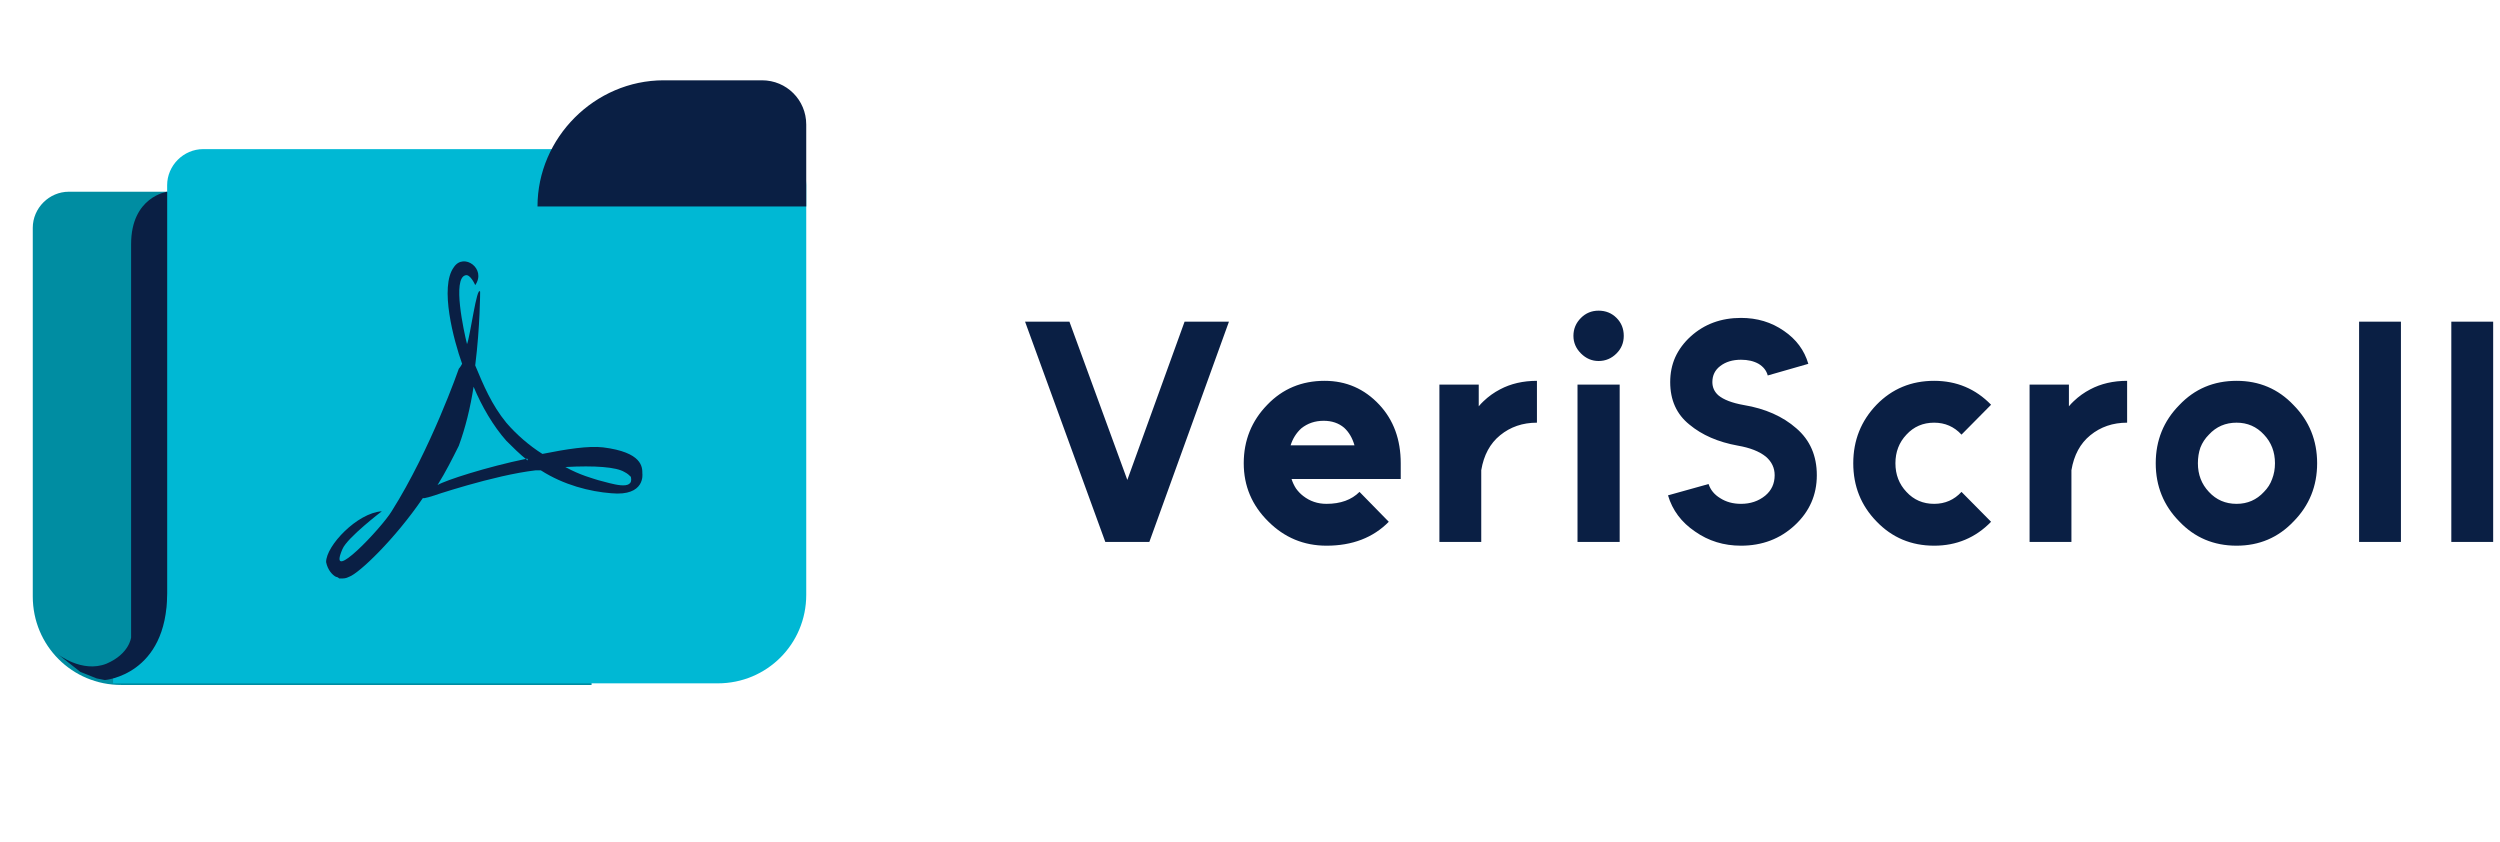 <svg width="184" height="62" viewBox="0 0 184 62" fill="none" xmlns="http://www.w3.org/2000/svg">
<path d="M75.445 23.675H78.71L82.971 35.323L87.185 23.675H90.45L84.592 39.885H81.35L75.445 23.675ZM103.094 35.254H95.058C95.136 35.501 95.244 35.732 95.383 35.949C95.537 36.165 95.715 36.35 95.915 36.504C96.409 36.89 96.981 37.083 97.629 37.083C98.663 37.083 99.474 36.79 100.06 36.203L102.214 38.403C101.056 39.576 99.528 40.163 97.629 40.163C95.962 40.163 94.534 39.569 93.345 38.38C92.141 37.191 91.539 35.763 91.539 34.096C91.539 32.413 92.118 30.977 93.275 29.789C94.402 28.616 95.807 28.029 97.49 28.029C99.08 28.029 100.423 28.616 101.519 29.789C102.569 30.916 103.094 32.352 103.094 34.096V35.254ZM97.421 30.97C96.788 30.97 96.24 31.155 95.776 31.526C95.406 31.865 95.144 32.282 94.989 32.776H99.69C99.535 32.236 99.281 31.803 98.926 31.479C98.524 31.14 98.023 30.97 97.421 30.97ZM105.94 28.307H108.835V29.905C108.897 29.843 108.951 29.781 108.997 29.719C109.059 29.658 109.121 29.596 109.182 29.534C109.553 29.179 109.962 28.886 110.41 28.654C111.197 28.237 112.1 28.029 113.119 28.029V31.109C112.069 31.109 111.166 31.418 110.41 32.035C109.669 32.637 109.206 33.494 109.02 34.605V39.885H105.94V28.307ZM116.105 39.885V28.307H119.208V39.885H116.105ZM119.509 24.718C119.509 25.227 119.331 25.659 118.976 26.014C118.606 26.385 118.166 26.57 117.656 26.57C117.162 26.57 116.73 26.385 116.359 26.014C115.989 25.644 115.804 25.212 115.804 24.718C115.804 24.208 115.989 23.768 116.359 23.398C116.714 23.043 117.147 22.865 117.656 22.865C118.181 22.865 118.621 23.043 118.976 23.398C119.331 23.753 119.509 24.193 119.509 24.718ZM128.137 23.398C129.326 23.398 130.376 23.714 131.287 24.347C132.198 24.965 132.8 25.775 133.093 26.778L130.106 27.635C130.013 27.28 129.789 26.994 129.434 26.778C129.079 26.578 128.647 26.477 128.137 26.477C127.52 26.477 127.01 26.632 126.609 26.941C126.223 27.234 126.03 27.628 126.03 28.122C126.03 28.507 126.177 28.832 126.47 29.094C126.856 29.418 127.481 29.658 128.346 29.812C129.92 30.074 131.21 30.646 132.213 31.526C133.216 32.39 133.718 33.54 133.718 34.976C133.718 36.427 133.178 37.654 132.097 38.658C131.017 39.661 129.697 40.163 128.137 40.163C126.872 40.163 125.745 39.816 124.757 39.121C123.753 38.442 123.089 37.554 122.765 36.458L125.752 35.624C125.891 36.056 126.177 36.404 126.609 36.666C127.041 36.944 127.551 37.083 128.137 37.083C128.832 37.083 129.426 36.883 129.92 36.481C130.384 36.095 130.615 35.593 130.615 34.976C130.615 34.436 130.399 33.98 129.967 33.61C129.488 33.224 128.801 32.953 127.906 32.799C126.455 32.537 125.266 32.02 124.34 31.248C123.398 30.491 122.927 29.449 122.927 28.122C122.927 27.458 123.051 26.848 123.298 26.292C123.56 25.721 123.938 25.212 124.432 24.764C125.436 23.853 126.671 23.398 128.137 23.398ZM142.352 28.029C144.004 28.029 145.401 28.616 146.543 29.789L144.366 31.989C143.826 31.402 143.154 31.109 142.352 31.109C141.533 31.109 140.854 31.402 140.314 31.989C139.774 32.56 139.503 33.262 139.503 34.096C139.503 34.93 139.774 35.632 140.314 36.203C140.854 36.79 141.533 37.083 142.352 37.083C143.154 37.083 143.826 36.79 144.366 36.203L146.543 38.403C145.401 39.576 144.004 40.163 142.352 40.163C140.669 40.163 139.256 39.569 138.114 38.38C136.972 37.207 136.4 35.779 136.4 34.096C136.4 32.413 136.972 30.977 138.114 29.789C139.256 28.616 140.669 28.029 142.352 28.029ZM149.377 28.307H152.272V29.905C152.334 29.843 152.388 29.781 152.434 29.719C152.496 29.658 152.558 29.596 152.619 29.534C152.99 29.179 153.399 28.886 153.847 28.654C154.634 28.237 155.537 28.029 156.556 28.029V31.109C155.506 31.109 154.603 31.418 153.847 32.035C153.106 32.637 152.643 33.494 152.457 34.605V39.885H149.377V28.307ZM164.613 31.109C163.795 31.109 163.115 31.402 162.575 31.989C162.297 32.267 162.089 32.583 161.95 32.938C161.826 33.293 161.765 33.679 161.765 34.096C161.765 34.93 162.035 35.632 162.575 36.203C163.115 36.79 163.795 37.083 164.613 37.083C165.416 37.083 166.087 36.79 166.628 36.203C166.905 35.925 167.106 35.609 167.23 35.254C167.369 34.899 167.438 34.513 167.438 34.096C167.438 33.262 167.168 32.56 166.628 31.989C166.087 31.402 165.416 31.109 164.613 31.109ZM164.613 28.029C166.28 28.029 167.677 28.623 168.804 29.812C169.962 30.985 170.541 32.413 170.541 34.096C170.541 35.779 169.962 37.207 168.804 38.38C167.677 39.569 166.28 40.163 164.613 40.163C162.93 40.163 161.525 39.569 160.398 38.38C159.241 37.207 158.662 35.779 158.662 34.096C158.662 32.413 159.241 30.985 160.398 29.812C161.525 28.623 162.93 28.029 164.613 28.029ZM173.629 23.675H176.709V39.885H173.629V23.675ZM180.417 23.675H183.497V39.885H180.417V23.675Z" fill="#0A1F44"/>
<path fill-rule="evenodd" clip-rule="evenodd" d="M5.065 14.111H43.539V24.001V40.524V50.414H8.925C5.307 50.414 2.412 47.52 2.412 43.901V40.524V26.654V16.765C2.412 15.317 3.618 14.111 5.065 14.111Z" fill="#008DA2"/>
<path fill-rule="evenodd" clip-rule="evenodd" d="M12.302 18.574V20.986V26.534V40.404V43.781C12.302 46.434 10.614 48.726 8.322 49.811V50.294H18.212H42.937H52.826C56.445 50.294 59.339 47.399 59.339 43.781V40.404V26.534V18.574V16.644V13.629C59.339 12.181 58.133 10.975 56.686 10.975H46.796H28.222H27.258H24.845H18.332H17.368H14.956C13.508 10.975 12.302 12.181 12.302 13.629V17.971V18.453V18.574Z" fill="#00B8D4"/>
<path fill-rule="evenodd" clip-rule="evenodd" d="M59.339 15.197H39.56C39.56 10.131 43.781 5.91 48.846 5.91H56.083C57.892 5.91 59.339 7.357 59.339 9.166V15.076V15.197Z" fill="#0A1F44"/>
<path fill-rule="evenodd" clip-rule="evenodd" d="M12.302 14.111C12.302 14.111 9.649 14.473 9.649 17.971V46.916C9.649 46.916 9.528 48.123 7.839 48.846C6.03 49.57 4.221 48.123 4.221 48.123L5.91 49.449L7.116 49.932L7.719 50.052C7.719 50.052 12.302 49.691 12.302 43.66C12.302 37.63 12.302 13.87 12.302 13.87V14.111Z" fill="#0A1F44"/>
<path fill-rule="evenodd" clip-rule="evenodd" d="M31.72 36.544C31.72 36.544 36.303 34.976 39.439 34.614H39.801C41.489 35.7 43.419 36.182 44.987 36.303C47.52 36.544 47.278 34.856 47.278 34.856C47.278 34.373 47.278 33.288 44.384 32.926C43.298 32.805 41.73 33.047 39.921 33.408C38.956 32.805 37.992 31.961 37.268 31.117C36.182 29.79 35.579 28.343 34.976 26.896C35.338 24.001 35.338 21.468 35.338 21.468C35.097 20.986 34.614 24.725 34.373 25.328C34.132 24.363 33.288 20.503 34.253 20.262C34.614 20.142 34.976 20.986 34.976 20.986C35.821 19.78 34.132 18.574 33.408 19.659C32.323 21.106 33.408 25.087 34.011 26.775C33.891 27.016 33.77 27.137 33.77 27.137C33.77 27.137 31.72 33.047 28.825 37.63C28.102 38.836 24.001 43.178 25.207 40.404C25.569 39.559 28.102 37.63 28.102 37.63C26.293 37.75 24.001 40.163 24.001 41.369C24.122 41.972 24.483 42.333 24.725 42.454C24.845 42.454 24.966 42.575 24.966 42.575H25.086C25.328 42.575 25.448 42.575 25.689 42.454C26.413 42.213 29.067 39.68 31.117 36.665H31.238L31.72 36.544ZM41.61 34.373C43.781 34.253 45.349 34.373 45.952 34.735C46.193 34.856 46.313 34.976 46.434 35.097C46.675 36.182 44.987 35.579 44.022 35.338C43.66 35.218 42.695 34.976 41.61 34.373ZM38.715 33.77C35.821 34.373 32.805 35.338 32.202 35.7C32.805 34.735 33.288 33.77 33.77 32.805C34.253 31.479 34.614 30.031 34.856 28.463C35.459 29.911 36.303 31.358 37.268 32.444C37.75 32.926 38.233 33.408 38.836 33.891V33.77H38.715Z" fill="#0A1F44"/>
</svg>
